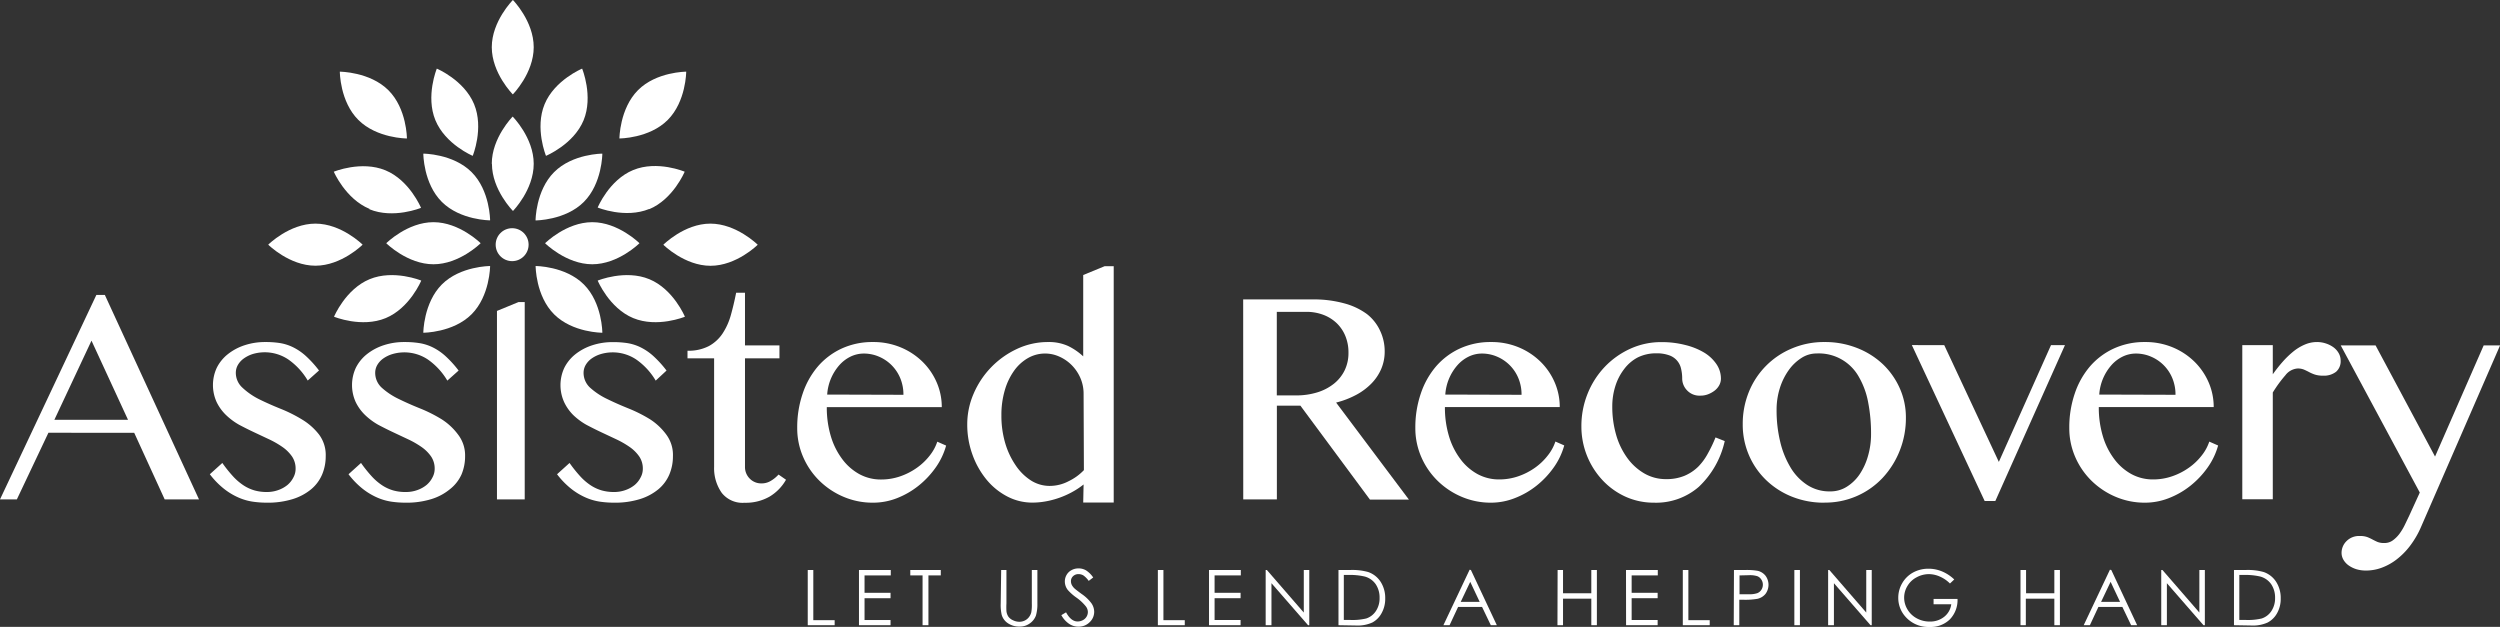 <?xml version="1.0" encoding="UTF-8"?> <svg xmlns="http://www.w3.org/2000/svg" viewBox="0 0 327.89 82.22"><rect x="0" y="0" width="327.89" height="82.22" fill="#333333" stroke="none"/> <defs> <style>.cls-1{fill:#fff;}</style> </defs> <title>Asset 1</title> <g id="Layer_2" data-name="Layer 2"> <g id="Layer_1-2" data-name="Layer 1"> <path class="cls-1" d="M13.75,38.68,26.1,65.5H21.6l-4-8.74H6.35L2.21,65.5H0L12.64,38.68ZM7.13,55.06h9.66L12,44.68Z"></path> <path class="cls-1" d="M35,64.53a4.34,4.34,0,0,0,1.51-.26,4,4,0,0,0,1.2-.67,3.15,3.15,0,0,0,.78-1,2.34,2.34,0,0,0,.28-1.1,2.81,2.81,0,0,0-.47-1.63,5,5,0,0,0-1.22-1.22,12,12,0,0,0-1.72-1l-2-.94q-1-.47-2-1a8.53,8.53,0,0,1-1.72-1.28,6,6,0,0,1-1.22-1.68,5.39,5.39,0,0,1,0-4.49,5.31,5.31,0,0,1,1.44-1.79,7.06,7.06,0,0,1,2.19-1.18,8.57,8.57,0,0,1,2.77-.43,12.23,12.23,0,0,1,1.87.13,6.14,6.14,0,0,1,1.72.54,7.29,7.29,0,0,1,1.68,1.14,14.26,14.26,0,0,1,1.75,1.92l-1.48,1.32a8.85,8.85,0,0,0-2.57-2.78,5.55,5.55,0,0,0-4.6-.71A4.19,4.19,0,0,0,32,47a2.73,2.73,0,0,0-.79.85,2.05,2.05,0,0,0-.28,1,2.63,2.63,0,0,0,.87,2A9.23,9.23,0,0,0,34,52.37q1.3.64,2.84,1.26a18.66,18.66,0,0,1,2.84,1.43A8.09,8.09,0,0,1,41.85,57a4.47,4.47,0,0,1,.87,2.82,6.13,6.13,0,0,1-.47,2.41,5.15,5.15,0,0,1-1.44,1.94,7.08,7.08,0,0,1-2.42,1.29,11,11,0,0,1-3.39.47,12.84,12.84,0,0,1-1.83-.13,7.38,7.38,0,0,1-1.88-.54,8.76,8.76,0,0,1-1.9-1.14,10.69,10.69,0,0,1-1.87-1.92l1.64-1.48a17.48,17.48,0,0,0,1.4,1.75,7.4,7.4,0,0,0,1.37,1.18,5.3,5.3,0,0,0,1.45.67A5.83,5.83,0,0,0,35,64.53Z"></path> <path class="cls-1" d="M53.24,64.53a4.34,4.34,0,0,0,1.51-.26,4,4,0,0,0,1.2-.67,3.15,3.15,0,0,0,.78-1,2.34,2.34,0,0,0,.28-1.1,2.81,2.81,0,0,0-.47-1.63,5,5,0,0,0-1.22-1.22,12,12,0,0,0-1.72-1l-2-.94q-1-.47-2-1a8.53,8.53,0,0,1-1.72-1.28,6,6,0,0,1-1.22-1.68,5.39,5.39,0,0,1,0-4.49,5.31,5.31,0,0,1,1.44-1.79,7.06,7.06,0,0,1,2.19-1.18,8.57,8.57,0,0,1,2.77-.43A12.23,12.23,0,0,1,55,45a6.14,6.14,0,0,1,1.72.54,7.29,7.29,0,0,1,1.68,1.14,14.26,14.26,0,0,1,1.75,1.92l-1.48,1.32a8.85,8.85,0,0,0-2.57-2.78,5.55,5.55,0,0,0-4.6-.71,4.19,4.19,0,0,0-1.22.58,2.73,2.73,0,0,0-.79.85,2.05,2.05,0,0,0-.28,1,2.63,2.63,0,0,0,.87,2,9.23,9.23,0,0,0,2.18,1.45q1.3.64,2.84,1.26a18.66,18.66,0,0,1,2.84,1.43A8.09,8.09,0,0,1,60.08,57,4.47,4.47,0,0,1,61,59.82a6.13,6.13,0,0,1-.47,2.41A5.15,5.15,0,0,1,59,64.17a7.08,7.08,0,0,1-2.42,1.29,11,11,0,0,1-3.39.47,12.84,12.84,0,0,1-1.83-.13,7.38,7.38,0,0,1-1.88-.54,8.76,8.76,0,0,1-1.9-1.14,10.69,10.69,0,0,1-1.87-1.92l1.64-1.48a17.48,17.48,0,0,0,1.4,1.75,7.4,7.4,0,0,0,1.37,1.18,5.3,5.3,0,0,0,1.45.67A5.83,5.83,0,0,0,53.24,64.53Z"></path> <path class="cls-1" d="M65.18,40.78,68,39.62h.82V65.5H65.18Z"></path> <path class="cls-1" d="M80.54,64.53a4.34,4.34,0,0,0,1.51-.26,4,4,0,0,0,1.2-.67,3.15,3.15,0,0,0,.78-1,2.34,2.34,0,0,0,.28-1.1,2.81,2.81,0,0,0-.47-1.63,5,5,0,0,0-1.22-1.22,12,12,0,0,0-1.72-1l-2-.94q-1-.47-2-1a8.53,8.53,0,0,1-1.72-1.28A6,6,0,0,1,74,52.76a5.39,5.39,0,0,1,0-4.49,5.31,5.31,0,0,1,1.44-1.79,7.06,7.06,0,0,1,2.19-1.18,8.57,8.57,0,0,1,2.77-.43,12.23,12.23,0,0,1,1.87.13,6.14,6.14,0,0,1,1.72.54,7.29,7.29,0,0,1,1.68,1.14,14.26,14.26,0,0,1,1.75,1.92L86,49.92a8.85,8.85,0,0,0-2.57-2.78,5.55,5.55,0,0,0-4.6-.71,4.19,4.19,0,0,0-1.22.58,2.73,2.73,0,0,0-.79.85,2.05,2.05,0,0,0-.28,1,2.63,2.63,0,0,0,.87,2,9.23,9.23,0,0,0,2.18,1.45q1.3.64,2.84,1.26a18.66,18.66,0,0,1,2.84,1.43A8.09,8.09,0,0,1,87.39,57a4.47,4.47,0,0,1,.87,2.82,6.13,6.13,0,0,1-.47,2.41,5.15,5.15,0,0,1-1.44,1.94,7.08,7.08,0,0,1-2.42,1.29,11,11,0,0,1-3.39.47,12.84,12.84,0,0,1-1.83-.13,7.38,7.38,0,0,1-1.88-.54,8.76,8.76,0,0,1-1.9-1.14,10.69,10.69,0,0,1-1.87-1.92l1.64-1.48a17.48,17.48,0,0,0,1.4,1.75,7.4,7.4,0,0,0,1.37,1.18,5.3,5.3,0,0,0,1.45.67A5.83,5.83,0,0,0,80.54,64.53Z"></path> <path class="cls-1" d="M103.09,62.92a6.05,6.05,0,0,1-2.15,2.21,6.28,6.28,0,0,1-3.28.81,3.47,3.47,0,0,1-3-1.3,5.62,5.62,0,0,1-1-3.4V47H90.17V46a5.77,5.77,0,0,0,2.8-.61,5.07,5.07,0,0,0,1.8-1.65,8.52,8.52,0,0,0,1.09-2.43q.39-1.39.69-2.92h1.16v6.91h4.52V47H97.71V61.22a2.13,2.13,0,0,0,.62,1.55,2.09,2.09,0,0,0,1.56.63,2.3,2.3,0,0,0,1.22-.34,4.31,4.31,0,0,0,1-.82Z"></path> <path class="cls-1" d="M114.49,65.93a9.72,9.72,0,0,1-3.85-.77,10.14,10.14,0,0,1-3.16-2.1,9.82,9.82,0,0,1-2.14-3.12,9.42,9.42,0,0,1-.78-3.81,13.73,13.73,0,0,1,.71-4.49,10.73,10.73,0,0,1,2-3.58,9.23,9.23,0,0,1,3.13-2.35,9.6,9.6,0,0,1,4.09-.85,9.26,9.26,0,0,1,3.64.7A9,9,0,0,1,121,47.45a8.53,8.53,0,0,1,1.86,2.72,8.08,8.08,0,0,1,.66,3.23H108.44a13,13,0,0,0,.52,3.78,9.48,9.48,0,0,0,1.48,3,7,7,0,0,0,2.26,2,5.87,5.87,0,0,0,2.86.71,7.62,7.62,0,0,0,2.52-.42,8.63,8.63,0,0,0,2.18-1.12,7.84,7.84,0,0,0,1.67-1.59,5.87,5.87,0,0,0,1-1.83l1.16.51a9.22,9.22,0,0,1-1.4,2.92,11.66,11.66,0,0,1-2.26,2.38,10.8,10.8,0,0,1-2.82,1.61A8.56,8.56,0,0,1,114.49,65.93Zm4-14.15a5.57,5.57,0,0,0-.4-2.14,5.23,5.23,0,0,0-2.78-2.85,5,5,0,0,0-2-.42,4,4,0,0,0-1.75.4,4.73,4.73,0,0,0-1.48,1.13,6.48,6.48,0,0,0-1.59,3.85Z"></path> <path class="cls-1" d="M142.12,63.54a10.26,10.26,0,0,1-1.51,1,11.4,11.4,0,0,1-3.46,1.22,9.88,9.88,0,0,1-1.73.16,7.07,7.07,0,0,1-3.34-.82,8.75,8.75,0,0,1-2.72-2.23,11,11,0,0,1-1.83-3.28,11.55,11.55,0,0,1-.67-3.94,10.08,10.08,0,0,1,.83-4,11.42,11.42,0,0,1,5.68-5.88,9.53,9.53,0,0,1,4.12-.91,6.08,6.08,0,0,1,2.58.51,8,8,0,0,1,2,1.37V36.07l2.82-1.16h1.18v31h-4Zm0-11.84a5.21,5.21,0,0,0-.44-2.17,5.52,5.52,0,0,0-1.16-1.68,5.32,5.32,0,0,0-1.61-1.09,4.52,4.52,0,0,0-4.08.2A5.75,5.75,0,0,0,133,48.63a8.43,8.43,0,0,0-1.22,2.57,11.52,11.52,0,0,0-.44,3.3,12.68,12.68,0,0,0,.5,3.62A10.26,10.26,0,0,0,133.19,61a6.94,6.94,0,0,0,2,2,4.58,4.58,0,0,0,2.48.73,5.34,5.34,0,0,0,2.49-.62,6.83,6.83,0,0,0,2-1.45Z"></path> <path class="cls-1" d="M163.05,39.27h9.09a15.09,15.09,0,0,1,4.14.51,8.91,8.91,0,0,1,3,1.41A5.92,5.92,0,0,1,181,43.36a6.28,6.28,0,0,1,.61,2.74,5.76,5.76,0,0,1-.46,2.3,6.26,6.26,0,0,1-1.3,1.92,8.1,8.1,0,0,1-2,1.48,11.57,11.57,0,0,1-2.61,1l9.55,12.73h-5.11l-9.12-12.32h-3.09V65.5h-4.41Zm4.41,12.59H170a9.27,9.27,0,0,0,2.74-.39,6.58,6.58,0,0,0,2.18-1.12,5.12,5.12,0,0,0,1.43-1.76,5.19,5.19,0,0,0,.51-2.33,5.64,5.64,0,0,0-.4-2.17,4.94,4.94,0,0,0-1.14-1.7,5.18,5.18,0,0,0-1.76-1.1,6.25,6.25,0,0,0-2.23-.39h-3.87Z"></path> <path class="cls-1" d="M195.56,65.93a9.72,9.72,0,0,1-3.85-.77,10.14,10.14,0,0,1-3.16-2.1,9.82,9.82,0,0,1-2.14-3.12,9.42,9.42,0,0,1-.78-3.81,13.73,13.73,0,0,1,.71-4.49,10.73,10.73,0,0,1,2-3.58,9.23,9.23,0,0,1,3.13-2.35,9.6,9.6,0,0,1,4.09-.85,9.26,9.26,0,0,1,3.64.7,9,9,0,0,1,2.85,1.88,8.53,8.53,0,0,1,1.86,2.72,8.08,8.08,0,0,1,.66,3.23H189.51a13,13,0,0,0,.52,3.78,9.48,9.48,0,0,0,1.48,3,7,7,0,0,0,2.26,2,5.87,5.87,0,0,0,2.86.71,7.62,7.62,0,0,0,2.52-.42,8.63,8.63,0,0,0,2.18-1.12A7.84,7.84,0,0,0,203,59.74a5.87,5.87,0,0,0,1-1.83l1.16.51a9.22,9.22,0,0,1-1.4,2.92,11.66,11.66,0,0,1-2.26,2.38,10.8,10.8,0,0,1-2.82,1.61A8.56,8.56,0,0,1,195.56,65.93Zm4-14.15a5.57,5.57,0,0,0-.4-2.14,5.23,5.23,0,0,0-2.78-2.85,5,5,0,0,0-2-.42,4,4,0,0,0-1.75.4,4.73,4.73,0,0,0-1.48,1.13,6.48,6.48,0,0,0-1.59,3.85Z"></path> <path class="cls-1" d="M216.94,65.93a9,9,0,0,1-3.73-.78,9.49,9.49,0,0,1-3-2.14,10.29,10.29,0,0,1-2.8-7.09,11.3,11.3,0,0,1,.82-4.3,11.06,11.06,0,0,1,2.25-3.51,10.76,10.76,0,0,1,3.34-2.37,9.7,9.7,0,0,1,4.09-.87,12.36,12.36,0,0,1,3.13.38,8.94,8.94,0,0,1,2.48,1,5.19,5.19,0,0,1,1.61,1.52,3.37,3.37,0,0,1,.58,1.9,1.8,1.8,0,0,1-.23.87,2.23,2.23,0,0,1-.62.71,3.38,3.38,0,0,1-.86.47,2.73,2.73,0,0,1-1,.17,2.22,2.22,0,0,1-1.74-.7,2.24,2.24,0,0,1-.63-1.53,5.49,5.49,0,0,0-.15-1.31,2.38,2.38,0,0,0-1.56-1.75,4.72,4.72,0,0,0-1.68-.26,5.38,5.38,0,0,0-2.46.55A5.33,5.33,0,0,0,213,48.43a7.12,7.12,0,0,0-1.14,2.22,8.79,8.79,0,0,0-.4,2.69,13.25,13.25,0,0,0,.5,3.67,9.71,9.71,0,0,0,1.43,3,7.26,7.26,0,0,0,2.23,2.06,5.6,5.6,0,0,0,2.89.77,6.16,6.16,0,0,0,2.43-.44,5.81,5.81,0,0,0,1.8-1.2A7.56,7.56,0,0,0,224,59.47a17.33,17.33,0,0,0,1-2.1l1.21.48a11.75,11.75,0,0,1-3.4,6A8.54,8.54,0,0,1,216.94,65.93Z"></path> <path class="cls-1" d="M239.28,65.93a11.23,11.23,0,0,1-4.31-.81,10.44,10.44,0,0,1-3.39-2.21,10,10,0,0,1-2.22-3.27,10.12,10.12,0,0,1-.79-4,11.11,11.11,0,0,1,.79-4.2A10.36,10.36,0,0,1,235,45.71a10.73,10.73,0,0,1,4.31-.85,11.4,11.4,0,0,1,4.25.78,10.44,10.44,0,0,1,3.38,2.12,9.91,9.91,0,0,1,2.22,3.15,9.37,9.37,0,0,1,.81,3.87,11.54,11.54,0,0,1-.81,4.33,11.33,11.33,0,0,1-2.22,3.54,10.31,10.31,0,0,1-7.63,3.27Zm.75-1.48a4,4,0,0,0,2.17-.6,5.67,5.67,0,0,0,1.7-1.64A8.4,8.4,0,0,0,245,59.8a10.24,10.24,0,0,0,.4-2.91,21.3,21.3,0,0,0-.38-4.12,10.45,10.45,0,0,0-1.22-3.34,6,6,0,0,0-5.53-3.07,3.63,3.63,0,0,0-2,.59,6,6,0,0,0-1.67,1.6,8.32,8.32,0,0,0-1.16,2.35,9.38,9.38,0,0,0-.43,2.88,17.51,17.51,0,0,0,.47,4.14,11.79,11.79,0,0,0,1.36,3.39,7,7,0,0,0,2.18,2.29A5.33,5.33,0,0,0,240,64.45Z"></path> <path class="cls-1" d="M255,45.27l7.16,15.31L269,45.27h1.83L261.7,65.71h-1.4l-9.55-20.45Z"></path> <path class="cls-1" d="M281.33,65.93a9.73,9.73,0,0,1-3.85-.77,10.13,10.13,0,0,1-3.16-2.1,9.82,9.82,0,0,1-2.14-3.12,9.42,9.42,0,0,1-.78-3.81,13.7,13.7,0,0,1,.71-4.49,10.7,10.7,0,0,1,2-3.58,9.22,9.22,0,0,1,3.13-2.35,9.59,9.59,0,0,1,4.09-.85,9.26,9.26,0,0,1,3.64.7,9,9,0,0,1,2.85,1.88,8.56,8.56,0,0,1,1.86,2.72,8.09,8.09,0,0,1,.66,3.23H275.27a13,13,0,0,0,.52,3.78,9.43,9.43,0,0,0,1.48,3,7,7,0,0,0,2.26,2,5.88,5.88,0,0,0,2.87.71,7.61,7.61,0,0,0,2.51-.42,8.62,8.62,0,0,0,2.18-1.12,7.79,7.79,0,0,0,1.67-1.59,5.87,5.87,0,0,0,1-1.83l1.16.51a9.24,9.24,0,0,1-1.4,2.92,11.64,11.64,0,0,1-2.26,2.38,10.79,10.79,0,0,1-2.82,1.61A8.56,8.56,0,0,1,281.33,65.93Zm4-14.15a5.57,5.57,0,0,0-.4-2.14,5.22,5.22,0,0,0-2.78-2.85,5,5,0,0,0-2-.42,4,4,0,0,0-1.75.4,4.71,4.71,0,0,0-1.48,1.13,6.47,6.47,0,0,0-1.59,3.85Z"></path> <path class="cls-1" d="M294.09,45.27h4v3.82a20,20,0,0,1,1.26-1.6,11.76,11.76,0,0,1,1.4-1.36,6.27,6.27,0,0,1,1.52-.93,4.05,4.05,0,0,1,1.6-.34,3.69,3.69,0,0,1,1.22.2,3.52,3.52,0,0,1,1,.52,2.46,2.46,0,0,1,.66.77,1.93,1.93,0,0,1,.24.93,1.83,1.83,0,0,1-.6,1.48,2.57,2.57,0,0,1-1.71.51,3.3,3.3,0,0,1-1.09-.15,4.93,4.93,0,0,1-.74-.32q-.32-.17-.66-.32a2.13,2.13,0,0,0-.85-.15,2.21,2.21,0,0,0-1.6.89,16.81,16.81,0,0,0-1.65,2.26v14h-4Z"></path> <path class="cls-1" d="M307,45.3h4.57l7.8,14.58,6.38-14.58h2.15L317.56,69.05a11.91,11.91,0,0,1-1.49,2.57,9.51,9.51,0,0,1-1.8,1.8,7.35,7.35,0,0,1-1.95,1.06,5.92,5.92,0,0,1-2,.35,4.31,4.31,0,0,1-1.25-.17,3.61,3.61,0,0,1-1-.48,2.38,2.38,0,0,1-.7-.74,1.8,1.8,0,0,1-.26-.94,2.15,2.15,0,0,1,.65-1.53,2.31,2.31,0,0,1,1.75-.67,2.74,2.74,0,0,1,1,.15,6.48,6.48,0,0,1,.66.31q.3.16.63.31a2.34,2.34,0,0,0,.93.15,1.85,1.85,0,0,0,1.12-.36,4.07,4.07,0,0,0,.89-.9,7.23,7.23,0,0,0,.69-1.17L316,67.6l1.37-3Z"></path> <path class="cls-1" d="M41.37,29.33c-3.42,0-6.19,2.76-6.19,2.76s2.77,2.76,6.19,2.76,6.19-2.76,6.19-2.76S44.79,29.33,41.37,29.33Zm12-11.17s0-3.91-2.43-6.33S44.57,9.4,44.57,9.4s0,3.91,2.43,6.33S53.33,18.16,53.33,18.16ZM90,9.4s-3.92,0-6.33,2.43-2.43,6.33-2.43,6.33,3.91,0,6.33-2.42S90,9.4,90,9.4ZM64.5,6.19c0,3.42,2.76,6.19,2.76,6.19S70,9.61,70,6.19,67.27,0,67.27,0,64.5,2.77,64.5,6.19ZM93.17,29.33C89.75,29.33,87,32.1,87,32.1s2.77,2.76,6.19,2.76,6.19-2.76,6.19-2.76S96.59,29.33,93.17,29.33Z"></path> <path class="cls-1" d="M62,20.44s1.49-3.62.18-6.78S57.29,9,57.29,9s-1.49,3.62-.18,6.78S62,20.44,62,20.44Zm-13.56,7c3.16,1.31,6.78-.18,6.78-.18s-1.5-3.61-4.66-4.92-6.78.18-6.78.18S45.31,26.09,48.47,27.4Zm36.7,0c3.16-1.31,4.66-4.92,4.66-4.92S86.22,21,83.05,22.3s-4.66,4.92-4.66,4.92S82,28.71,85.17,27.4ZM76.54,15.78C77.84,12.62,76.35,9,76.35,9s-3.61,1.5-4.92,4.66.18,6.78.18,6.78S75.23,18.94,76.54,15.78Zm8.63,20.84c-3.16-1.31-6.78.18-6.78.18s1.5,3.61,4.66,4.92,6.78-.18,6.78-.18S88.33,37.93,85.17,36.62Zm-36.7,0c-3.16,1.31-4.66,4.92-4.66,4.92s3.62,1.49,6.78.18,4.66-4.92,4.66-4.92S51.63,35.31,48.47,36.62Z"></path> <path class="cls-1" d="M56.85,34.66c3.42,0,6.19-2.76,6.19-2.76s-2.77-2.76-6.19-2.76-6.19,2.76-6.19,2.76S53.43,34.66,56.85,34.66ZM79,20.15s-3.91,0-6.33,2.43-2.43,6.33-2.43,6.33,3.91,0,6.33-2.42S79,20.15,79,20.15ZM71.49,31.9s2.77,2.76,6.19,2.76,6.19-2.76,6.19-2.76-2.77-2.76-6.19-2.76S71.49,31.9,71.49,31.9Zm-1.24,3s0,3.91,2.43,6.33S79,43.64,79,43.64s0-3.91-2.42-6.33S70.25,34.89,70.25,34.89ZM55.52,43.64s3.91,0,6.33-2.42,2.43-6.33,2.43-6.33-3.92,0-6.33,2.42S55.52,43.64,55.52,43.64Zm9-22.16c0,3.42,2.76,6.19,2.76,6.19S70,24.9,70,21.48s-2.76-6.19-2.76-6.19S64.5,18.06,64.5,21.48Zm-9-1.33s0,3.91,2.43,6.33,6.33,2.42,6.33,2.42,0-3.91-2.43-6.33S55.52,20.15,55.52,20.15Z"></path> <circle class="cls-1" cx="67.17" cy="32.09" r="2.16"></circle> <path class="cls-1" d="M105.94,74.76h.73v6.58h2.8V82h-3.53Z"></path> <path class="cls-1" d="M112.66,74.76h4.17v.71h-3.44v2.28h3.41v.71h-3.41v2.86h3.41V82h-4.14Z"></path> <path class="cls-1" d="M119.39,75.47v-.71h4v.71h-1.62V82H121V75.47Z"></path> <path class="cls-1" d="M131.31,74.76H132v4.39a8.82,8.82,0,0,0,0,1,1.62,1.62,0,0,0,.25.72,1.49,1.49,0,0,0,.61.48,1.91,1.91,0,0,0,.83.2,1.63,1.63,0,0,0,.69-.15,1.54,1.54,0,0,0,.55-.43,1.74,1.74,0,0,0,.33-.66,5.5,5.5,0,0,0,.07-1.14V74.76h.73v4.39a5.35,5.35,0,0,1-.19,1.58,2.15,2.15,0,0,1-.76,1,2.18,2.18,0,0,1-1.38.45,2.65,2.65,0,0,1-1.51-.42,2,2,0,0,1-.84-1.11,5.9,5.9,0,0,1-.13-1.53Z"></path> <path class="cls-1" d="M139.2,80.68l.62-.37q.65,1.2,1.51,1.2a1.45,1.45,0,0,0,.69-.17,1.21,1.21,0,0,0,.49-.46,1.19,1.19,0,0,0,.17-.61,1.24,1.24,0,0,0-.25-.72,6,6,0,0,0-1.25-1.17,6.36,6.36,0,0,1-1.13-1,1.82,1.82,0,0,1-.39-1.11,1.69,1.69,0,0,1,.23-.87,1.62,1.62,0,0,1,.64-.62,1.85,1.85,0,0,1,.9-.23,1.92,1.92,0,0,1,1,.25,3.31,3.31,0,0,1,.95.94l-.59.45a2.86,2.86,0,0,0-.7-.72,1.21,1.21,0,0,0-.63-.17,1,1,0,0,0-.72.27.88.88,0,0,0-.28.66,1.12,1.12,0,0,0,.1.46,1.68,1.68,0,0,0,.36.48q.14.14.94.73a5.3,5.3,0,0,1,1.3,1.24,2,2,0,0,1,.35,1.09,1.86,1.86,0,0,1-.6,1.38,2,2,0,0,1-1.46.58,2.15,2.15,0,0,1-1.2-.35A3.24,3.24,0,0,1,139.2,80.68Z"></path> <path class="cls-1" d="M151.86,74.76h.73v6.58h2.8V82h-3.53Z"></path> <path class="cls-1" d="M158.57,74.76h4.17v.71H159.3v2.28h3.41v.71H159.3v2.86h3.41V82h-4.14Z"></path> <path class="cls-1" d="M166,82V74.76h.16L171,80.34V74.76h.72V82h-.16l-4.8-5.51V82Z"></path> <path class="cls-1" d="M175.55,82V74.76h1.51a7.72,7.72,0,0,1,2.37.26,3.17,3.17,0,0,1,1.65,1.29,3.91,3.91,0,0,1,.6,2.18,3.82,3.82,0,0,1-.47,1.92A3,3,0,0,1,180,81.64a4.62,4.62,0,0,1-2.12.4Zm.7-.69h.84a7.85,7.85,0,0,0,2.09-.19,2.41,2.41,0,0,0,1.29-1,3,3,0,0,0,.47-1.7,3.12,3.12,0,0,0-.51-1.8,2.57,2.57,0,0,0-1.42-1,8.6,8.6,0,0,0-2.25-.21h-.51Z"></path> <path class="cls-1" d="M192.92,74.76,196.32,82h-.79l-1.15-2.4h-3.14L190.12,82h-.81l3.44-7.28Zm-.09,1.55-1.25,2.63h2.49Z"></path> <path class="cls-1" d="M204.29,74.76H205v3.05h3.71V74.76h.73V82h-.73V78.52H205V82h-.73Z"></path> <path class="cls-1" d="M213.26,74.76h4.17v.71H214v2.28h3.41v.71H214v2.86h3.41V82h-4.14Z"></path> <path class="cls-1" d="M220.71,74.76h.73v6.58h2.8V82h-3.53Z"></path> <path class="cls-1" d="M227.42,74.76h1.45a8.32,8.32,0,0,1,1.68.11,1.86,1.86,0,0,1,1,.63,2,2,0,0,1,0,2.4,1.9,1.9,0,0,1-1.06.64,9.42,9.42,0,0,1-1.85.12h-.52V82h-.73Zm.73.71v2.47h1.23a3.21,3.21,0,0,0,1.09-.14,1.12,1.12,0,0,0,.54-.44,1.22,1.22,0,0,0,.2-.68A1.2,1.2,0,0,0,231,76a1.09,1.09,0,0,0-.52-.43,3.14,3.14,0,0,0-1.06-.13Z"></path> <path class="cls-1" d="M235.34,74.76h.73V82h-.73Z"></path> <path class="cls-1" d="M239.77,82V74.76h.16l4.84,5.58V74.76h.72V82h-.16l-4.8-5.51V82Z"></path> <path class="cls-1" d="M256.31,76l-.56.53a4.3,4.3,0,0,0-1.33-.91A3.59,3.59,0,0,0,253,75.3a3.37,3.37,0,0,0-1.63.42,3,3,0,0,0-1.2,1.14,2.94,2.94,0,0,0-.43,1.52,3,3,0,0,0,.44,1.56,3.13,3.13,0,0,0,1.22,1.16,3.5,3.5,0,0,0,1.7.42,2.91,2.91,0,0,0,1.9-.63,2.5,2.5,0,0,0,.92-1.64H253.6v-.7h3.14a3.65,3.65,0,0,1-1,2.68,3.59,3.59,0,0,1-2.66,1,4,4,0,0,1-3.2-1.38,3.66,3.66,0,0,1-.91-2.45,3.75,3.75,0,0,1,.52-1.92,3.7,3.7,0,0,1,1.42-1.39,4.16,4.16,0,0,1,2-.5,4.56,4.56,0,0,1,1.74.33A5.19,5.19,0,0,1,256.31,76Z"></path> <path class="cls-1" d="M265,74.76h.73v3.05h3.71V74.76h.73V82h-.73V78.52H265.7V82H265Z"></path> <path class="cls-1" d="M276.91,74.76,280.3,82h-.79l-1.15-2.4h-3.14L274.1,82h-.81l3.44-7.28Zm-.09,1.55-1.25,2.63h2.49Z"></path> <path class="cls-1" d="M283.46,82V74.76h.16l4.84,5.58V74.76h.72V82H289l-4.8-5.51V82Z"></path> <path class="cls-1" d="M293,82V74.76h1.51a7.72,7.72,0,0,1,2.37.26,3.17,3.17,0,0,1,1.65,1.29,3.91,3.91,0,0,1,.6,2.18,3.82,3.82,0,0,1-.47,1.92,3,3,0,0,1-1.23,1.23,4.62,4.62,0,0,1-2.12.4Zm.7-.69h.84a7.85,7.85,0,0,0,2.09-.19,2.41,2.41,0,0,0,1.29-1,3,3,0,0,0,.47-1.7,3.12,3.12,0,0,0-.51-1.8,2.57,2.57,0,0,0-1.42-1,8.6,8.6,0,0,0-2.25-.21h-.51Z"></path> </g> </g> </svg> 